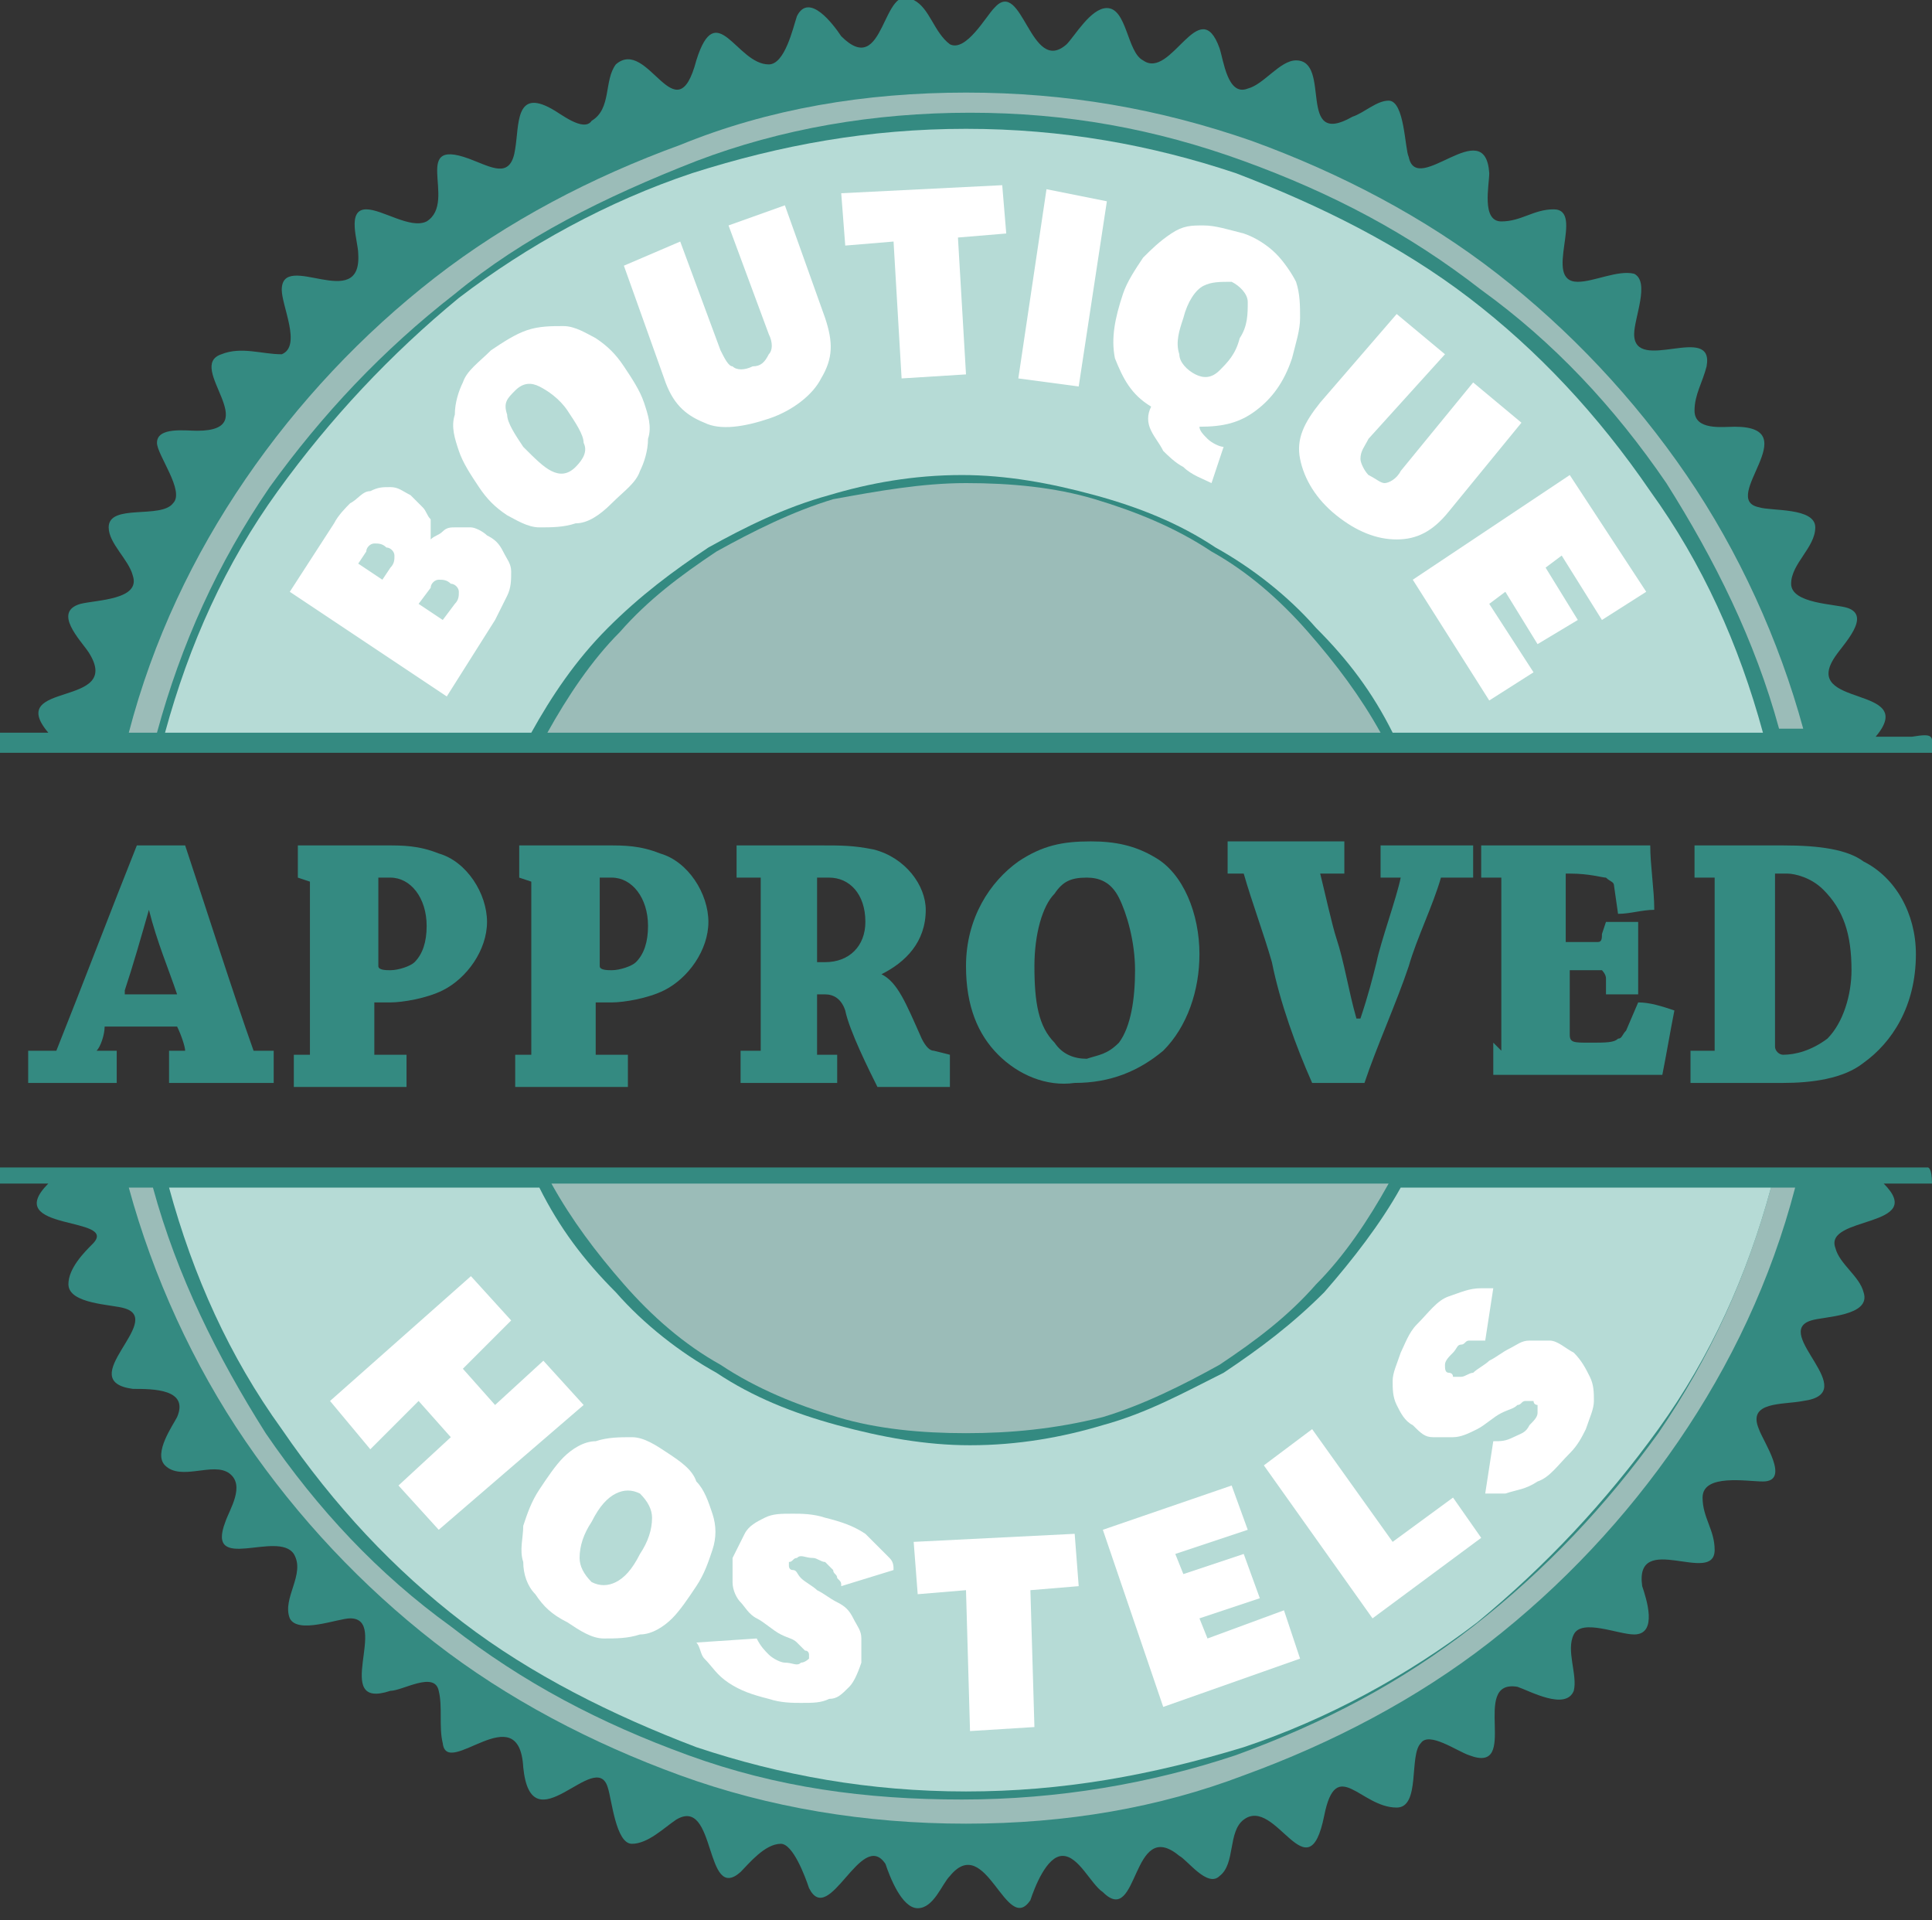 <?xml version="1.0" encoding="utf-8"?>
<!-- Generator: Adobe Illustrator 16.0.4, SVG Export Plug-In . SVG Version: 6.00 Build 0)  -->
<!DOCTYPE svg PUBLIC "-//W3C//DTD SVG 1.1//EN" "http://www.w3.org/Graphics/SVG/1.1/DTD/svg11.dtd">
<svg version="1.1" xmlns="http://www.w3.org/2000/svg" xmlns:xlink="http://www.w3.org/1999/xlink" x="0px" y="0px" width="48px"
	 height="47.7px" viewBox="0 0 48 47.7" enable-background="new 0 0 48 47.7" xml:space="preserve">
<rect x="0" y="0" width="48" height="47.7" fill="#333333" stroke="none"/>
<pattern  x="-95.6" y="79.1" width="42.5" height="42.5" patternUnits="userSpaceOnUse" id="Lotus_Squares" viewBox="3.5 -46.1 42.5 42.5" overflow="visible">
	<g>
		<polygon fill="none" points="3.5,-46.1 46,-46.1 46,-3.6 3.5,-3.6 		"/>
		<g>
			<line fill="none" stroke="#272525" stroke-width="2.5" stroke-linecap="round" x1="46" y1="-3.6" x2="46" y2="-3.6"/>
		</g>
		<g>
			<path fill="#272525" d="M9.5-3.6c0-1.5-0.7-1.6-1.7-2.7c1.9-2.2,6.3,0.3,7.4,2.7c-1.1,2.4-5.5,4.9-7.4,2.8C8.9-2,9.5-2.1,9.5-3.6
				z"/>
			<path fill="#272525" d="M39.9-3.6c0-1.5,0.7-1.6,1.7-2.7c-1.9-2.2-6.3,0.3-7.4,2.7c1.1,2.4,5.5,4.9,7.4,2.8
				C40.6-1.9,39.9-2.1,39.9-3.6z"/>
			<line fill="none" stroke="#272525" stroke-width="2.5" stroke-linecap="round" x1="3.5" y1="-3.6" x2="3.5" y2="-3.6"/>
			<line fill="none" stroke="#272525" stroke-width="2.5" stroke-linecap="round" x1="46" y1="-3.6" x2="46" y2="-3.6"/>
			<line fill="none" stroke="#272525" stroke-width="2.7" stroke-linecap="round" x1="24.7" y1="-3.7" x2="24.7" y2="-3.7"/>
		</g>
		<g>
			<line fill="none" stroke="#272525" stroke-width="2.5" stroke-linecap="round" x1="3.5" y1="-3.6" x2="3.5" y2="-3.6"/>
		</g>
		<g>
			<path fill="#272525" d="M46.1-9.7c1.5,0,1.6,0.7,2.7,1.7c2.2-1.9-0.3-6.3-2.7-7.4c-2.4,1.1-4.9,5.5-2.7,7.4
				C44.4-9,44.6-9.7,46.1-9.7z"/>
			<path fill="#272525" d="M46.1-40.1c1.5,0,1.6-0.7,2.7-1.7c2.2,1.9-0.3,6.3-2.7,7.4c-2.4-1.1-4.9-5.5-2.7-7.4
				C44.4-40.8,44.6-40.1,46.1-40.1z"/>
			<line fill="none" stroke="#272525" stroke-width="2.5" stroke-linecap="round" x1="46" y1="-46.1" x2="46" y2="-46.1"/>
			<line fill="none" stroke="#272525" stroke-width="2.5" stroke-linecap="round" x1="46" y1="-3.6" x2="46" y2="-3.6"/>
			<line fill="none" stroke="#272525" stroke-width="2.7" stroke-linecap="round" x1="46" y1="-25" x2="46" y2="-25"/>
		</g>
		<g>
			<line fill="none" stroke="#272525" stroke-width="2" stroke-linecap="round" x1="6.9" y1="-21.5" x2="21" y2="-7.4"/>
			<line fill="none" stroke="#272525" stroke-width="2" stroke-linecap="round" x1="42.4" y1="-21.3" x2="28.3" y2="-7.2"/>
			<line fill="none" stroke="#272525" stroke-width="2" stroke-linecap="round" x1="21.2" y1="-42.6" x2="7" y2="-28.5"/>
			<line fill="none" stroke="#272525" stroke-width="2" stroke-linecap="round" x1="28.1" y1="-42.8" x2="42.3" y2="-28.6"/>
			<path fill="#272525" d="M24.7-31.2c1.5,0,1.6,0.7,2.7,1.7c2.2-1.9-0.3-6.3-2.7-7.4c-2.4,1.1-4.9,5.5-2.7,7.4
				C23.1-30.5,23.2-31.2,24.7-31.2z"/>
			<path fill="#272525" d="M18.4-24.9c0-1.5,0.7-1.6,1.7-2.7c-1.9-2.2-6.3,0.3-7.4,2.8c1.1,2.4,5.5,4.9,7.4,2.7
				C19.1-23.3,18.4-23.4,18.4-24.9z"/>
			<path fill="#272525" d="M24.7-18.6c-1.5,0-1.6-0.7-2.7-1.7c-2.2,1.9,0.3,6.3,2.7,7.4c2.4-1.1,4.9-5.5,2.7-7.4
				C26.4-19.3,26.2-18.6,24.7-18.6z"/>
			<path fill="#272525" d="M31-24.9c0,1.5-0.7,1.6-1.7,2.7c1.9,2.2,6.3-0.3,7.4-2.7c-1.1-2.4-5.5-4.9-7.4-2.8
				C30.4-26.5,31-26.4,31-24.9z"/>
			<path fill="#272525" d="M3.6-9.7C5.1-9.7,5.2-9,6.3-8c2.2-1.9-0.3-6.3-2.7-7.4C1.2-14.3-1.3-9.9,0.8-8C1.9-9,2.1-9.7,3.6-9.7z"/>
			<path fill="#272525" d="M9.5-3.6c0,1.5-0.7,1.6-1.7,2.7c1.9,2.2,6.3-0.3,7.4-2.7c-1.1-2.4-5.5-4.9-7.4-2.8
				C8.9-5.3,9.5-5.1,9.5-3.6z"/>
			<path fill="#272525" d="M3.6-40.1c1.5,0,1.6-0.7,2.7-1.7c2.2,1.9-0.3,6.3-2.7,7.4c-2.4-1.1-4.9-5.5-2.7-7.4
				C1.9-40.8,2.1-40.1,3.6-40.1z"/>
			<path fill="#272525" d="M9.5-46.1c0-1.5-0.7-1.6-1.7-2.7c1.9-2.2,6.3,0.3,7.4,2.7c-1.1,2.4-5.5,4.9-7.4,2.8
				C8.9-44.5,9.5-44.6,9.5-46.1z"/>
			<path fill="#272525" d="M46.1-9.7c-1.5,0-1.6,0.7-2.7,1.7c-2.2-1.9,0.3-6.3,2.7-7.4c2.4,1.1,4.9,5.5,2.7,7.4
				C47.8-9,47.6-9.7,46.1-9.7z"/>
			<path fill="#272525" d="M39.9-3.6c0,1.5,0.7,1.6,1.7,2.7c-1.9,2.2-6.3-0.3-7.4-2.7c1.1-2.4,5.5-4.9,7.4-2.8
				C40.6-5.3,39.9-5.1,39.9-3.6z"/>
			<path fill="#272525" d="M46.1-40.1c-1.5,0-1.6-0.7-2.7-1.7c-2.2,1.9,0.3,6.3,2.7,7.4c2.4-1.1,4.9-5.5,2.7-7.4
				C47.8-40.8,47.6-40.1,46.1-40.1z"/>
			<path fill="#272525" d="M39.9-46.1c0-1.5,0.7-1.6,1.7-2.7c-1.9-2.2-6.3,0.3-7.4,2.7c1.1,2.4,5.5,4.9,7.4,2.8
				C40.6-44.4,39.9-44.6,39.9-46.1z"/>
			<line fill="none" stroke="#272525" stroke-width="2.5" stroke-linecap="round" x1="24.7" y1="-24.9" x2="24.7" y2="-24.9"/>
			<line fill="none" stroke="#272525" stroke-width="2.5" stroke-linecap="round" x1="3.5" y1="-46.1" x2="3.5" y2="-46.1"/>
			<line fill="none" stroke="#272525" stroke-width="2.5" stroke-linecap="round" x1="46" y1="-46.1" x2="46" y2="-46.1"/>
			<line fill="none" stroke="#272525" stroke-width="2.5" stroke-linecap="round" x1="3.5" y1="-3.6" x2="3.5" y2="-3.6"/>
			<line fill="none" stroke="#272525" stroke-width="2.5" stroke-linecap="round" x1="46" y1="-3.6" x2="46" y2="-3.6"/>
			<line fill="none" stroke="#272525" stroke-width="2.7" stroke-linecap="round" x1="24.7" y1="-3.7" x2="24.7" y2="-3.7"/>
			<line fill="none" stroke="#272525" stroke-width="2.7" stroke-linecap="round" x1="24.7" y1="-46.2" x2="24.7" y2="-46.2"/>
			<line fill="none" stroke="#272525" stroke-width="2.7" stroke-linecap="round" x1="3.5" y1="-25" x2="3.5" y2="-25"/>
			<line fill="none" stroke="#272525" stroke-width="2.7" stroke-linecap="round" x1="46" y1="-25" x2="46" y2="-25"/>
		</g>
		<g>
			<path fill="#272525" d="M3.6-9.7C2.1-9.7,2-9,0.9-8c-2.2-1.9,0.3-6.3,2.7-7.4C6-14.3,8.6-9.9,6.4-8C5.3-9,5.1-9.7,3.6-9.7z"/>
			<path fill="#272525" d="M3.6-40.1c-1.5,0-1.6-0.7-2.7-1.7c-2.2,1.9,0.3,6.3,2.7,7.4c2.4-1.1,4.9-5.5,2.7-7.4
				C5.3-40.8,5.1-40.1,3.6-40.1z"/>
			<line fill="none" stroke="#272525" stroke-width="2.5" stroke-linecap="round" x1="3.5" y1="-46.1" x2="3.5" y2="-46.1"/>
			<line fill="none" stroke="#272525" stroke-width="2.5" stroke-linecap="round" x1="3.5" y1="-3.6" x2="3.5" y2="-3.6"/>
			<line fill="none" stroke="#272525" stroke-width="2.7" stroke-linecap="round" x1="3.5" y1="-25" x2="3.5" y2="-25"/>
		</g>
		<g>
			<line fill="none" stroke="#272525" stroke-width="2.5" stroke-linecap="round" x1="46" y1="-46.1" x2="46" y2="-46.1"/>
		</g>
		<g>
			<path fill="#272525" d="M9.5-46.1c0,1.5-0.7,1.6-1.7,2.7c1.9,2.2,6.3-0.3,7.4-2.7c-1.1-2.4-5.5-4.9-7.4-2.8
				C8.9-47.8,9.5-47.6,9.5-46.1z"/>
			<path fill="#272525" d="M39.9-46.1c0,1.5,0.7,1.6,1.7,2.7c-1.9,2.2-6.3-0.3-7.4-2.7c1.1-2.4,5.5-4.9,7.4-2.8
				C40.6-47.8,39.9-47.6,39.9-46.1z"/>
			<line fill="none" stroke="#272525" stroke-width="2.5" stroke-linecap="round" x1="3.5" y1="-46.1" x2="3.5" y2="-46.1"/>
			<line fill="none" stroke="#272525" stroke-width="2.5" stroke-linecap="round" x1="46" y1="-46.1" x2="46" y2="-46.1"/>
			<line fill="none" stroke="#272525" stroke-width="2.7" stroke-linecap="round" x1="24.7" y1="-46.2" x2="24.7" y2="-46.2"/>
		</g>
		<g>
			<line fill="none" stroke="#272525" stroke-width="2.5" stroke-linecap="round" x1="3.5" y1="-46.1" x2="3.5" y2="-46.1"/>
		</g>
	</g>
</pattern>
<g id="Layer_8">
</g>
<g id="Layer_9">
</g>
<g id="Layer_10">
</g>
<g id="Layer_11">
</g>
<g id="Layer_12">
</g>
<g id="Layer_13">
</g>
<g id="Layer_14">
</g>
<g id="Layer_1">
</g>
<g id="Layer_6">
</g>
<g id="Layer_7">
	<g>
		<path fill="#348A81" d="M48,18.7H0v-0.5h1.2c-1.1-1.3,1.9-0.6,1-2c-0.2-0.3-0.9-1-0.2-1.2c0.4-0.1,1.5-0.1,1.3-0.7
			c-0.1-0.4-0.6-0.8-0.6-1.2c0-0.6,1.3-0.2,1.6-0.6c0.3-0.3-0.4-1.2-0.4-1.5c0-0.4,0.7-0.3,1-0.3c1.7,0-0.3-1.6,0.6-1.9
			C6,8.6,6.5,8.8,7,8.8C7.5,8.6,7,7.6,7,7.2c0-1,2,0.6,1.9-0.9c0-0.3-0.3-1.1,0.2-1.1c0.4,0,1.1,0.5,1.5,0.3C11.4,5,10.1,3.3,11.8,4
			c0.5,0.2,0.9,0.4,1-0.3c0.1-0.6,0-1.5,0.9-1c0.2,0.1,0.8,0.6,1,0.3C15.2,2.7,15,2,15.3,1.6c0.8-0.7,1.5,1.8,2-0.1
			c0.5-1.6,1,0.1,1.8,0.1c0.4,0,0.6-0.9,0.7-1.2c0.3-0.6,0.9,0.2,1.1,0.5c1.1,1.1,1-1.4,1.8-0.9c0.4,0.2,0.5,0.8,0.9,1.1
			c0.4,0.2,0.9-0.7,1.1-0.9c0.7-0.8,0.9,1.7,1.8,0.9c0.2-0.2,0.6-0.9,1-0.9c0.5,0,0.5,1.1,0.9,1.3c0.7,0.5,1.4-1.7,1.9-0.3
			c0.1,0.3,0.2,1.2,0.7,1c0.4-0.1,0.8-0.7,1.2-0.7c0.9,0,0,2.2,1.4,1.4c0.3-0.1,0.6-0.4,0.9-0.4c0.4,0,0.4,1.2,0.5,1.4
			c0.2,1,1.9-1.1,2,0.4c0,0.3-0.2,1.2,0.3,1.2c0.5,0,0.8-0.3,1.3-0.3c0.8,0-0.3,1.8,0.6,1.8c0.4,0,1-0.3,1.4-0.2
			c0.4,0.2,0,1.1,0,1.5c0,1,2-0.3,1.8,0.8c-0.1,0.4-0.3,0.7-0.3,1.1c0,0.5,0.7,0.4,1,0.4c1.8,0-0.4,1.8,0.6,2c0.3,0.1,1.4,0,1.4,0.5
			c0,0.5-0.6,0.9-0.6,1.4c0,0.5,1.1,0.5,1.4,0.6c0.6,0.2-0.1,0.9-0.3,1.2c-0.9,1.3,2.1,0.7,1,2c0.3,0,0.6,0,0.9,0
			C48.1,18.2,48,18.3,48,18.7z M48,29.4h-1.2c1.1,1.1-1.5,0.8-1.2,1.6c0.1,0.4,0.6,0.7,0.7,1.1c0.2,0.6-1,0.6-1.3,0.7
			c-1,0.3,1.3,1.8-0.2,2c-0.5,0.1-1.4,0-1.1,0.7c0.1,0.3,0.8,1.3,0.1,1.3c-0.4,0-1.5-0.2-1.5,0.4c0,0.5,0.3,0.8,0.3,1.3
			c0,0.9-2-0.5-1.8,0.9c0.1,0.3,0.4,1.2-0.2,1.2c-0.4,0-1.3-0.4-1.5,0c-0.2,0.4,0.1,1,0,1.4c-0.2,0.5-1.1,0-1.4-0.1
			c-1.2-0.2,0.1,2.2-1.2,1.7c-0.3-0.1-1-0.6-1.2-0.3c-0.3,0.3,0,1.6-0.6,1.6c-0.9,0-1.5-1.3-1.8,0.2c-0.4,2-1.2-0.5-2,0.1
			c-0.4,0.3-0.2,1.1-0.6,1.4c-0.3,0.3-0.8-0.4-1-0.5c-1.2-1-1,1.8-1.9,0.9c-0.3-0.2-0.6-0.9-1-0.9c-0.4,0-0.7,0.8-0.8,1.1
			c-0.6,0.9-1.1-1.7-2-0.6c-0.2,0.2-0.4,0.8-0.8,0.8c-0.4,0-0.7-0.8-0.8-1.1c-0.6-0.9-1.4,1.6-1.9,0.6c-0.1-0.3-0.4-1.1-0.7-1.1
			c-0.4,0-0.8,0.5-1,0.7c-0.9,0.8-0.6-1.9-1.6-1.3c-0.3,0.2-0.7,0.6-1.1,0.6c-0.4,0-0.5-1.1-0.6-1.4c-0.3-1-1.9,1.5-2.1-0.5
			c-0.1-1.8-1.9,0.3-2-0.6c-0.1-0.4,0-0.9-0.1-1.3c-0.1-0.5-0.9,0-1.2,0c-1.5,0.5,0-1.8-1-1.8c-0.3,0-1.3,0.4-1.5,0
			c-0.2-0.5,0.4-1.1,0.1-1.6c-0.4-0.6-2.2,0.5-1.7-0.8c0.1-0.3,0.5-0.9,0.1-1.2c-0.4-0.3-1.2,0.2-1.6-0.2c-0.3-0.3,0.2-1,0.3-1.2
			c0.3-0.7-0.6-0.7-1.1-0.7c-1.5-0.2,0.8-1.7-0.2-2c-0.3-0.1-1.4-0.1-1.4-0.6c0-0.4,0.4-0.8,0.6-1C3,30.2,0,30.6,1.2,29.4
			c-0.4,0-0.8,0-1.2,0V29h47.9C47.9,29,48,29,48,29.4z"/>
		<path fill="#9BBCB8" d="M24,2.3c2.5,0,4.8,0.4,7.1,1.2c2.2,0.8,4.3,1.9,6.1,3.3c1.8,1.4,3.4,3.1,4.7,5c1.3,1.9,2.3,4.1,2.9,6.3
			h-0.6c-0.6-2.2-1.6-4.2-2.8-6.1c-1.3-1.9-2.8-3.5-4.6-4.8c-1.8-1.4-3.7-2.4-5.9-3.2c-2.2-0.8-4.4-1.2-6.8-1.2s-4.7,0.4-6.8,1.2
			C15,4.9,13,5.9,11.3,7.3c-1.8,1.4-3.3,3-4.6,4.8C5.4,14,4.5,16,3.9,18.2H3.2c0.6-2.3,1.6-4.4,2.9-6.3c1.3-1.9,2.9-3.6,4.7-5
			c1.8-1.4,3.9-2.5,6.1-3.3C19.1,2.7,21.5,2.3,24,2.3z"/>
		<path fill="#9BBCB8" d="M24,45.3c-2.5,0-4.9-0.4-7.1-1.2c-2.2-0.8-4.3-1.9-6.1-3.3c-1.8-1.4-3.4-3.1-4.7-5s-2.3-4.1-2.9-6.3h0.6
			c0.6,2.2,1.6,4.2,2.8,6.1c1.3,1.9,2.8,3.5,4.6,4.8c1.8,1.4,3.7,2.4,5.9,3.2c2.2,0.8,4.4,1.1,6.8,1.1s4.7-0.4,6.8-1.1
			c2.2-0.8,4.1-1.8,5.9-3.2c1.8-1.4,3.3-3,4.6-4.8c1.3-1.9,2.2-3.9,2.8-6.1h0.6c-0.6,2.3-1.6,4.4-2.9,6.3c-1.3,1.9-2.9,3.6-4.7,5
			c-1.8,1.4-3.9,2.5-6.1,3.3C28.8,44.9,26.5,45.3,24,45.3z"/>
		<path fill="#B6DBD6" d="M24,3.2c2.4,0,4.6,0.4,6.7,1.1c2.1,0.8,4.1,1.8,5.8,3.1c1.7,1.3,3.2,2.9,4.5,4.8c1.3,1.8,2.2,3.8,2.8,6
			h-9.2c-0.5-1-1.1-1.8-1.9-2.6c-0.7-0.8-1.6-1.5-2.5-2c-0.9-0.6-1.9-1-3-1.3c-1.1-0.3-2.2-0.5-3.3-0.5c-1.2,0-2.3,0.2-3.3,0.5
			c-1.1,0.3-2.1,0.8-3,1.3c-0.9,0.6-1.7,1.2-2.5,2s-1.4,1.7-1.9,2.6H4.1c0.6-2.2,1.5-4.2,2.8-6c1.3-1.8,2.8-3.4,4.5-4.8
			c1.7-1.3,3.7-2.4,5.8-3.1C19.4,3.6,21.6,3.2,24,3.2z"/>
		<path fill="#B6DBD6" d="M24,44.5c-2.4,0-4.6-0.4-6.7-1.1c-2.1-0.8-4.1-1.8-5.8-3.1c-1.7-1.3-3.2-2.9-4.5-4.8
			c-1.3-1.8-2.2-3.8-2.8-6h9.2c0.5,1,1.1,1.8,1.9,2.6c0.7,0.8,1.6,1.5,2.5,2c0.9,0.6,1.9,1,3,1.3c1.1,0.3,2.2,0.5,3.3,0.5
			c1.2,0,2.3-0.2,3.3-0.5c1.1-0.3,2-0.8,3-1.3c0.9-0.6,1.7-1.2,2.5-2c0.7-0.8,1.4-1.7,1.9-2.6h9.2c-0.6,2.2-1.5,4.2-2.8,6
			c-1.3,1.8-2.8,3.4-4.5,4.8c-1.7,1.3-3.7,2.4-5.8,3.1C28.6,44.1,26.4,44.5,24,44.5z"/>
		<path fill="#9BBCB8" d="M24,12c1.1,0,2.2,0.1,3.2,0.4c1,0.3,2,0.7,2.9,1.3c0.9,0.5,1.7,1.2,2.4,2c0.7,0.8,1.3,1.6,1.8,2.5H13.6
			c0.5-0.9,1.1-1.8,1.8-2.5c0.7-0.8,1.5-1.4,2.4-2c0.9-0.5,1.9-1,2.9-1.3C21.8,12.2,22.9,12,24,12z"/>
		<path fill="#9BBCB8" d="M24,35.6c-1.1,0-2.2-0.1-3.2-0.4c-1-0.3-2-0.7-2.9-1.3c-0.9-0.5-1.7-1.2-2.4-2c-0.7-0.8-1.3-1.6-1.8-2.5
			h20.8c-0.5,0.9-1.1,1.8-1.8,2.5c-0.7,0.8-1.5,1.4-2.4,2c-0.9,0.5-1.9,1-2.9,1.3C26.2,35.5,25.1,35.6,24,35.6z"/>
		<g id="approved">
			<path fill="#348A81" d="M1.4,26.1C1.5,26.1,1.5,26.1,1.4,26.1C2,24.6,2.8,22.5,3.4,21c0.2,0,0.6,0,1.2,0c0.5,1.5,1.2,3.7,1.7,5.1
				l0.5,0c0,0.2,0,0.5,0,0.8c-0.3,0-0.8,0-1.1,0c-0.5,0-1,0-1.5,0c0-0.3,0-0.5,0-0.8l0.4,0c0,0,0,0,0,0c0-0.1-0.1-0.4-0.2-0.6
				c0,0,0,0-0.1,0l-1.7,0c0,0.2-0.1,0.5-0.2,0.6l0.5,0c0,0.2,0,0.5,0,0.8c-0.4,0-0.8,0-1.3,0c-0.3,0-0.6,0-0.9,0c0-0.3,0-0.5,0-0.8
				L1.4,26.1z M3.7,22.6c-0.2,0.7-0.4,1.4-0.6,2c0,0,0,0.1,0,0.1h1.3C4.2,24.1,3.9,23.4,3.7,22.6L3.7,22.6z"/>
			<path fill="#348A81" d="M7.4,21.8c0-0.2,0-0.5,0-0.8c0.7,0,1.4,0,2.2,0c0.4,0,0.8,0,1.3,0.2c0.7,0.2,1.2,1,1.2,1.7
				c0,0.7-0.5,1.4-1.1,1.7c-0.4,0.2-1,0.3-1.3,0.3c-0.1,0-0.4,0-0.4,0l0,1.3l0.8,0c0,0.2,0,0.5,0,0.8c-0.5,0-1.1,0-1.6,0
				c-0.4,0-0.8,0-1.2,0c0-0.2,0-0.5,0-0.8l0.4,0c0,0,0,0,0,0v-4.3L7.4,21.8z M9.4,24c0,0.1,0.2,0.1,0.3,0.1c0.2,0,0.5-0.1,0.6-0.2
				c0.2-0.2,0.3-0.5,0.3-0.9c0-0.7-0.4-1.2-0.9-1.2c-0.1,0-0.3,0-0.3,0L9.4,24z"/>
			<path fill="#348A81" d="M12.9,21.8c0-0.2,0-0.5,0-0.8c0.7,0,1.4,0,2.2,0c0.4,0,0.8,0,1.3,0.2c0.7,0.2,1.2,1,1.2,1.7
				c0,0.7-0.5,1.4-1.1,1.7c-0.4,0.2-1,0.3-1.3,0.3c-0.1,0-0.4,0-0.4,0l0,1.3l0.8,0c0,0.2,0,0.5,0,0.8c-0.5,0-1.1,0-1.6,0
				c-0.4,0-0.8,0-1.2,0c0-0.2,0-0.5,0-0.8l0.4,0c0,0,0,0,0,0v-4.3L12.9,21.8z M14.9,24c0,0.1,0.2,0.1,0.3,0.1c0.2,0,0.5-0.1,0.6-0.2
				c0.2-0.2,0.3-0.5,0.3-0.9c0-0.7-0.4-1.2-0.9-1.2c-0.1,0-0.3,0-0.3,0L14.9,24z"/>
			<path fill="#348A81" d="M18.3,21.8c0-0.3,0-0.5,0-0.8c0.6,0,1.4,0,2.1,0c0.5,0,0.8,0,1.3,0.1c0.8,0.2,1.3,0.9,1.3,1.5
				c0,0.8-0.5,1.3-1.1,1.6v0c0.4,0.2,0.6,0.7,1,1.6c0.1,0.2,0.2,0.3,0.3,0.3l0.4,0.1c0,0.2,0,0.5,0,0.8c-0.2,0-0.5,0-0.7,0
				c-0.2,0-1,0-1.1,0c-0.2-0.4-0.7-1.4-0.8-1.9c-0.1-0.3-0.3-0.4-0.5-0.4c-0.1,0-0.2,0-0.2,0l0,1.5l0.5,0c0,0.2,0,0.5,0,0.7
				c-0.4,0-0.8,0-1.3,0c-0.4,0-0.8,0-1.1,0c0-0.3,0-0.5,0-0.8l0.5,0c0,0,0,0,0,0l0-4.3L18.3,21.8z M20.3,23.9c0,0,0.1,0,0.2,0
				c0.6,0,1-0.4,1-1c0-0.7-0.4-1.1-0.9-1.1c-0.1,0-0.2,0-0.3,0L20.3,23.9z"/>
			<path fill="#348A81" d="M24.8,26.2C24.3,25.7,24,25,24,24c0-1.2,0.6-2.1,1.3-2.6c0.6-0.4,1.1-0.5,1.8-0.5c0.6,0,1.1,0.1,1.6,0.4
				c0.7,0.4,1.1,1.4,1.1,2.4c0,0.9-0.3,1.8-0.9,2.4c-0.6,0.5-1.3,0.8-2.2,0.8C26,27,25.3,26.7,24.8,26.2z M27.8,25.9
				c0.3-0.4,0.4-1.1,0.4-1.8c0-0.7-0.2-1.4-0.4-1.8c-0.2-0.4-0.5-0.5-0.8-0.5c-0.4,0-0.6,0.1-0.8,0.4c-0.3,0.3-0.5,1-0.5,1.8
				c0,0.9,0.1,1.5,0.5,1.9c0.2,0.3,0.5,0.4,0.8,0.4C27.3,26.2,27.5,26.2,27.8,25.9z"/>
			<path fill="#348A81" d="M35.8,21.8c-0.2,0.7-0.6,1.5-0.8,2.2c-0.3,0.9-0.8,2-1.1,2.9c-0.1,0-0.6,0-1.3,0c-0.4-0.9-0.8-2-1-3
				c-0.2-0.7-0.5-1.5-0.7-2.2c0,0,0,0,0,0l-0.4,0c0-0.3,0-0.5,0-0.8c0.3,0,0.8,0,1.2,0c0.5,0,1.2,0,1.7,0c0,0.2,0,0.5,0,0.8l-0.6,0
				c0.1,0.4,0.3,1.3,0.4,1.6c0.2,0.6,0.3,1.3,0.5,2h0.1c0.2-0.6,0.3-1,0.4-1.4c0.1-0.5,0.5-1.6,0.6-2.1c0,0,0,0,0,0l-0.5,0
				c0-0.3,0-0.5,0-0.8c0.4,0,0.9,0,1.4,0c0.3,0,0.6,0,0.9,0c0,0.2,0,0.5,0,0.8L35.8,21.8z"/>
			<path fill="#348A81" d="M37.3,26.1C37.3,26.1,37.3,26.1,37.3,26.1l0-4.3l-0.5,0c0-0.3,0-0.5,0-0.8c0.3,0,0.8,0,1.2,0
				c0.3,0,1.9,0,2.1,0c0.4,0,0.7,0,0.9,0c0,0.5,0.1,1.1,0.1,1.6c-0.3,0-0.6,0.1-0.9,0.1L40.1,22c0-0.1-0.1-0.1-0.2-0.2
				c-0.1,0-0.4-0.1-0.9-0.1c0,0-0.1,0-0.1,0v1.7c0.3,0,0.5,0,0.8,0c0.1,0,0.1-0.1,0.1-0.2l0.1-0.3c0.3,0,0.6,0,0.8,0
				c0,0.3,0,0.6,0,0.9c0,0.3,0,0.7,0,0.9c-0.3,0-0.6,0-0.8,0l0-0.4c0-0.1-0.1-0.2-0.1-0.2c-0.3,0-0.5,0-0.8,0v1.6
				c0,0.2,0.1,0.2,0.5,0.2c0.4,0,0.6,0,0.7-0.1c0.1,0,0.1-0.1,0.2-0.2l0.3-0.7c0.3,0,0.6,0.1,0.9,0.2c-0.1,0.5-0.2,1.1-0.3,1.6
				c-0.5,0-1.7,0-3,0c-0.4,0-0.9,0-1.2,0c0-0.3,0-0.5,0-0.8L37.3,26.1z"/>
			<path fill="#348A81" d="M42.6,26.1C42.6,26.1,42.6,26.1,42.6,26.1l0-4.3l-0.5,0c0-0.3,0-0.5,0-0.8c0.7,0,1.5,0,2.2,0
				c0.9,0,1.6,0.1,2,0.4c0.8,0.4,1.3,1.3,1.3,2.3c0,1.3-0.6,2.2-1.3,2.7c-0.5,0.4-1.3,0.5-2,0.5c-0.3,0-0.8,0-1.1,0
				c-0.4,0-0.9,0-1.2,0c0-0.2,0-0.5,0-0.8L42.6,26.1z M44.1,26c0,0.1,0.1,0.2,0.2,0.2c0.3,0,0.7-0.1,1.1-0.4
				c0.4-0.4,0.6-1.1,0.6-1.7c0-0.9-0.2-1.5-0.7-2c-0.3-0.3-0.7-0.4-0.9-0.4c-0.1,0-0.2,0-0.3,0L44.1,26z"/>
		</g>
		<g id="boutique-hostels">
			<g>
				<path fill="#FFFFFF" d="M8.2,34.8l3.5-3.1l1,1.1L11.5,34l0.8,0.9l1.2-1.1l1,1.1L10.9,38l-1-1.1l1.3-1.2l-0.8-0.9L9.2,36
					L8.2,34.8z"/>
				<path fill="#FFFFFF" d="M13.3,39.6c-0.2-0.2-0.3-0.5-0.3-0.8c-0.1-0.3,0-0.6,0-0.9c0.1-0.3,0.2-0.6,0.4-0.9
					c0.2-0.3,0.4-0.6,0.6-0.8c0.2-0.2,0.5-0.4,0.8-0.4c0.3-0.1,0.6-0.1,0.9-0.1c0.3,0,0.6,0.2,0.9,0.4c0.3,0.2,0.6,0.4,0.7,0.7
					c0.2,0.2,0.3,0.5,0.4,0.8c0.1,0.3,0.1,0.6,0,0.9c-0.1,0.3-0.2,0.6-0.4,0.9c-0.2,0.3-0.4,0.6-0.6,0.8c-0.2,0.2-0.5,0.4-0.8,0.4
					c-0.3,0.1-0.6,0.1-0.9,0.1c-0.3,0-0.6-0.2-0.9-0.4C13.7,40.1,13.5,39.9,13.3,39.6z M14.4,38.7c0,0.2,0.1,0.4,0.3,0.6
					c0.2,0.1,0.4,0.1,0.6,0c0.2-0.1,0.4-0.3,0.6-0.7c0.2-0.3,0.3-0.6,0.3-0.9c0-0.2-0.1-0.4-0.3-0.6c-0.2-0.1-0.4-0.1-0.6,0
					c-0.2,0.1-0.4,0.3-0.6,0.7C14.5,38.1,14.4,38.4,14.4,38.7z"/>
				<path fill="#FFFFFF" d="M18.8,40.7c0.1,0.2,0.2,0.3,0.3,0.4s0.3,0.2,0.4,0.2c0.2,0,0.3,0.1,0.4,0c0.1,0,0.2-0.1,0.2-0.1
					c0,0,0-0.1,0-0.1c0,0,0-0.1-0.1-0.1c0,0-0.1-0.1-0.2-0.2c-0.1-0.1-0.2-0.1-0.4-0.2c-0.2-0.1-0.4-0.3-0.6-0.4s-0.3-0.3-0.4-0.4
					c-0.1-0.1-0.2-0.3-0.2-0.5c0-0.2,0-0.4,0-0.6c0.1-0.2,0.2-0.4,0.3-0.6c0.1-0.2,0.3-0.3,0.5-0.4c0.2-0.1,0.4-0.1,0.7-0.1
					c0.2,0,0.5,0,0.8,0.1c0.4,0.1,0.7,0.2,1,0.4c0.2,0.2,0.4,0.4,0.6,0.6c0.1,0.1,0.1,0.2,0.1,0.3l-1.3,0.4c0-0.1,0-0.1-0.1-0.2
					c0-0.1-0.1-0.1-0.1-0.2c-0.1-0.1-0.1-0.1-0.2-0.2c-0.1,0-0.2-0.1-0.3-0.1c-0.2,0-0.3-0.1-0.4,0c-0.1,0-0.1,0.1-0.2,0.1
					c0,0,0,0.1,0,0.1c0,0,0,0.1,0.1,0.1s0.1,0.1,0.2,0.2c0.1,0.1,0.3,0.2,0.4,0.3c0.2,0.1,0.3,0.2,0.5,0.3c0.2,0.1,0.3,0.2,0.4,0.4
					s0.2,0.3,0.2,0.5s0,0.4,0,0.6c-0.1,0.3-0.2,0.5-0.3,0.6c-0.2,0.2-0.3,0.3-0.5,0.3c-0.2,0.1-0.4,0.1-0.7,0.1
					c-0.2,0-0.5,0-0.8-0.1c-0.4-0.1-0.7-0.2-1-0.4s-0.4-0.4-0.6-0.6c-0.1-0.1-0.1-0.3-0.2-0.4L18.8,40.7z"/>
				<path fill="#FFFFFF" d="M24.1,43L24,39.5l-1.2,0.1l-0.1-1.3l4-0.2l0.1,1.3l-1.2,0.1l0.1,3.4L24.1,43z"/>
				<path fill="#FFFFFF" d="M28.9,42.4L27.4,38l3.2-1.1L31,38l-1.8,0.6l0.2,0.5l1.5-0.5l0.4,1.1l-1.5,0.5l0.2,0.5l1.9-0.7l0.4,1.2
					L28.9,42.4z"/>
				<path fill="#FFFFFF" d="M34.1,40.2l-2.7-3.8l1.2-0.9l2,2.8l1.5-1.1l0.7,1L34.1,40.2z"/>
				<path fill="#FFFFFF" d="M37.1,35.8c0.2,0,0.3,0,0.5-0.1s0.3-0.1,0.4-0.3c0.1-0.1,0.2-0.2,0.2-0.3c0-0.1,0-0.2,0-0.2
					c0,0-0.1,0-0.1-0.1c0,0-0.1,0-0.2,0c-0.1,0-0.1,0.1-0.2,0.1c-0.1,0.1-0.2,0.1-0.4,0.2c-0.2,0.1-0.4,0.3-0.6,0.4
					c-0.2,0.1-0.4,0.2-0.6,0.2c-0.2,0-0.4,0-0.5,0c-0.2,0-0.3-0.1-0.5-0.3c-0.2-0.1-0.3-0.3-0.4-0.5c-0.1-0.2-0.1-0.4-0.1-0.6
					c0-0.2,0.1-0.4,0.2-0.7c0.1-0.2,0.2-0.5,0.4-0.7c0.3-0.3,0.5-0.6,0.8-0.7c0.3-0.1,0.5-0.2,0.8-0.2c0.1,0,0.2,0,0.3,0l-0.2,1.3
					c-0.1,0-0.1,0-0.2,0c-0.1,0-0.1,0-0.2,0c-0.1,0-0.1,0.1-0.2,0.1c-0.1,0-0.1,0.1-0.2,0.2c-0.1,0.1-0.2,0.2-0.2,0.3
					c0,0.1,0,0.2,0.1,0.2c0,0,0.1,0,0.1,0.1c0,0,0.1,0,0.2,0c0.1,0,0.2-0.1,0.3-0.1c0.1-0.1,0.3-0.2,0.4-0.3
					c0.2-0.1,0.3-0.2,0.5-0.3s0.3-0.2,0.5-0.2c0.2,0,0.4,0,0.5,0c0.2,0,0.4,0.2,0.6,0.3c0.2,0.2,0.3,0.4,0.4,0.6
					c0.1,0.2,0.1,0.4,0.1,0.6c0,0.2-0.1,0.4-0.2,0.7c-0.1,0.2-0.2,0.4-0.4,0.6c-0.3,0.3-0.5,0.6-0.8,0.7c-0.3,0.2-0.5,0.2-0.8,0.3
					c-0.1,0-0.3,0-0.5,0L37.1,35.8z"/>
			</g>
			<g>
				<path fill="#FFFFFF" d="M11.1,17.3l-3.9-2.6L8.3,13c0.1-0.2,0.3-0.4,0.4-0.5c0.2-0.1,0.3-0.3,0.5-0.3c0.2-0.1,0.3-0.1,0.5-0.1
					c0.2,0,0.3,0.1,0.5,0.2c0.1,0.1,0.2,0.2,0.3,0.3c0.1,0.1,0.1,0.2,0.2,0.3c0,0.1,0,0.2,0,0.3c0,0.1,0,0.2,0,0.2
					c0.1-0.1,0.2-0.1,0.3-0.2s0.2-0.1,0.3-0.1c0.1,0,0.2,0,0.4,0c0.1,0,0.3,0.1,0.4,0.2c0.2,0.1,0.3,0.2,0.4,0.4
					c0.1,0.2,0.2,0.3,0.2,0.5c0,0.2,0,0.4-0.1,0.6c-0.1,0.2-0.2,0.4-0.3,0.6L11.1,17.3z M9.5,14.4l0.2-0.3c0.1-0.1,0.1-0.2,0.1-0.3
					c0-0.1-0.1-0.2-0.2-0.2c-0.1-0.1-0.2-0.1-0.3-0.1c-0.1,0-0.2,0.1-0.2,0.2L8.9,14L9.5,14.4z M11,15.4l0.3-0.4
					c0.1-0.1,0.1-0.2,0.1-0.3c0-0.1-0.1-0.2-0.2-0.2c-0.1-0.1-0.2-0.1-0.3-0.1c-0.1,0-0.2,0.1-0.2,0.2L10.4,15L11,15.4z"/>
				<path fill="#FFFFFF" d="M14.3,13c-0.3,0.1-0.6,0.1-0.9,0.1c-0.3,0-0.6-0.2-0.8-0.3c-0.3-0.2-0.5-0.4-0.7-0.7
					c-0.2-0.3-0.4-0.6-0.5-0.9c-0.1-0.3-0.2-0.6-0.1-0.9c0-0.3,0.1-0.6,0.2-0.8c0.1-0.3,0.4-0.5,0.7-0.8c0.3-0.2,0.6-0.4,0.9-0.5
					c0.3-0.1,0.6-0.1,0.9-0.1c0.3,0,0.6,0.2,0.8,0.3c0.3,0.2,0.5,0.4,0.7,0.7c0.2,0.3,0.4,0.6,0.5,0.9c0.1,0.3,0.2,0.6,0.1,0.9
					c0,0.3-0.1,0.6-0.2,0.8c-0.1,0.3-0.4,0.5-0.7,0.8C14.9,12.8,14.6,13,14.3,13z M13.7,11.7c0.2,0.1,0.4,0.1,0.6-0.1
					c0.2-0.2,0.3-0.4,0.2-0.6c0-0.2-0.2-0.5-0.4-0.8c-0.2-0.3-0.5-0.5-0.7-0.6c-0.2-0.1-0.4-0.1-0.6,0.1c-0.2,0.2-0.3,0.3-0.2,0.6
					c0,0.2,0.2,0.5,0.4,0.8C13.3,11.4,13.5,11.6,13.7,11.7z"/>
				<path fill="#FFFFFF" d="M17.9,8.7c0.1,0.2,0.2,0.4,0.3,0.4c0.1,0.1,0.3,0.1,0.5,0C18.9,9.1,19,9,19.1,8.8c0.1-0.1,0.1-0.3,0-0.5
					l-1-2.7l1.4-0.5l1,2.8c0.2,0.6,0.2,1-0.1,1.5c-0.2,0.4-0.7,0.8-1.3,1c-0.6,0.2-1.2,0.3-1.6,0.1c-0.5-0.2-0.8-0.5-1-1.1l-1-2.8
					L16.9,6L17.9,8.7z"/>
				<path fill="#FFFFFF" d="M22.4,9.4L22.2,6L21,6.1l-0.1-1.3l4-0.2L25,5.8l-1.2,0.1L24,9.3L22.4,9.4z"/>
				<path fill="#FFFFFF" d="M25.3,9.4L26,4.7L27.5,5l-0.7,4.6L25.3,9.4z"/>
				<path fill="#FFFFFF" d="M30.1,12c-0.2-0.1-0.5-0.2-0.7-0.4c-0.2-0.1-0.4-0.3-0.5-0.4c-0.1-0.2-0.2-0.3-0.3-0.5s-0.1-0.4,0-0.6
					c-0.5-0.3-0.7-0.7-0.9-1.2c-0.1-0.5,0-1,0.2-1.6c0.1-0.3,0.3-0.6,0.5-0.9c0.2-0.2,0.4-0.4,0.7-0.6s0.5-0.2,0.8-0.2
					c0.3,0,0.6,0.1,1,0.2c0.3,0.1,0.6,0.3,0.8,0.5c0.2,0.2,0.4,0.5,0.5,0.7c0.1,0.3,0.1,0.6,0.1,0.9c0,0.3-0.1,0.6-0.2,1
					c-0.2,0.6-0.5,1-0.9,1.3c-0.4,0.3-0.8,0.4-1.4,0.4c0,0.1,0.1,0.2,0.2,0.3s0.3,0.2,0.4,0.2L30.1,12z M29.3,8.8
					c0,0.2,0.2,0.4,0.4,0.5c0.2,0.1,0.4,0.1,0.6-0.1c0.2-0.2,0.4-0.4,0.5-0.8C31,8.1,31,7.8,31,7.5c0-0.2-0.2-0.4-0.4-0.5
					C30.3,7,30.1,7,29.9,7.1c-0.2,0.1-0.4,0.4-0.5,0.8C29.3,8.2,29.2,8.5,29.3,8.8z"/>
				<path fill="#FFFFFF" d="M34,10.9c-0.1,0.2-0.2,0.3-0.2,0.5c0,0.1,0.1,0.3,0.2,0.4c0.2,0.1,0.3,0.2,0.4,0.2
					c0.1,0,0.3-0.1,0.4-0.3l1.8-2.2l1.2,1L36,12.7c-0.4,0.5-0.8,0.7-1.3,0.7c-0.5,0-1-0.2-1.5-0.6c-0.5-0.4-0.8-0.9-0.9-1.4
					s0.1-0.9,0.5-1.4l1.9-2.2l1.2,1L34,10.9z"/>
				<path fill="#FFFFFF" d="M35.1,14.4l3.9-2.6l1.9,2.9l-1.1,0.7l-1-1.6l-0.4,0.3l0.8,1.3L38.2,16l-0.8-1.3L37,15l1.1,1.7L37,17.4
					L35.1,14.4z"/>
			</g>
		</g>
	</g>
</g>
</svg>

